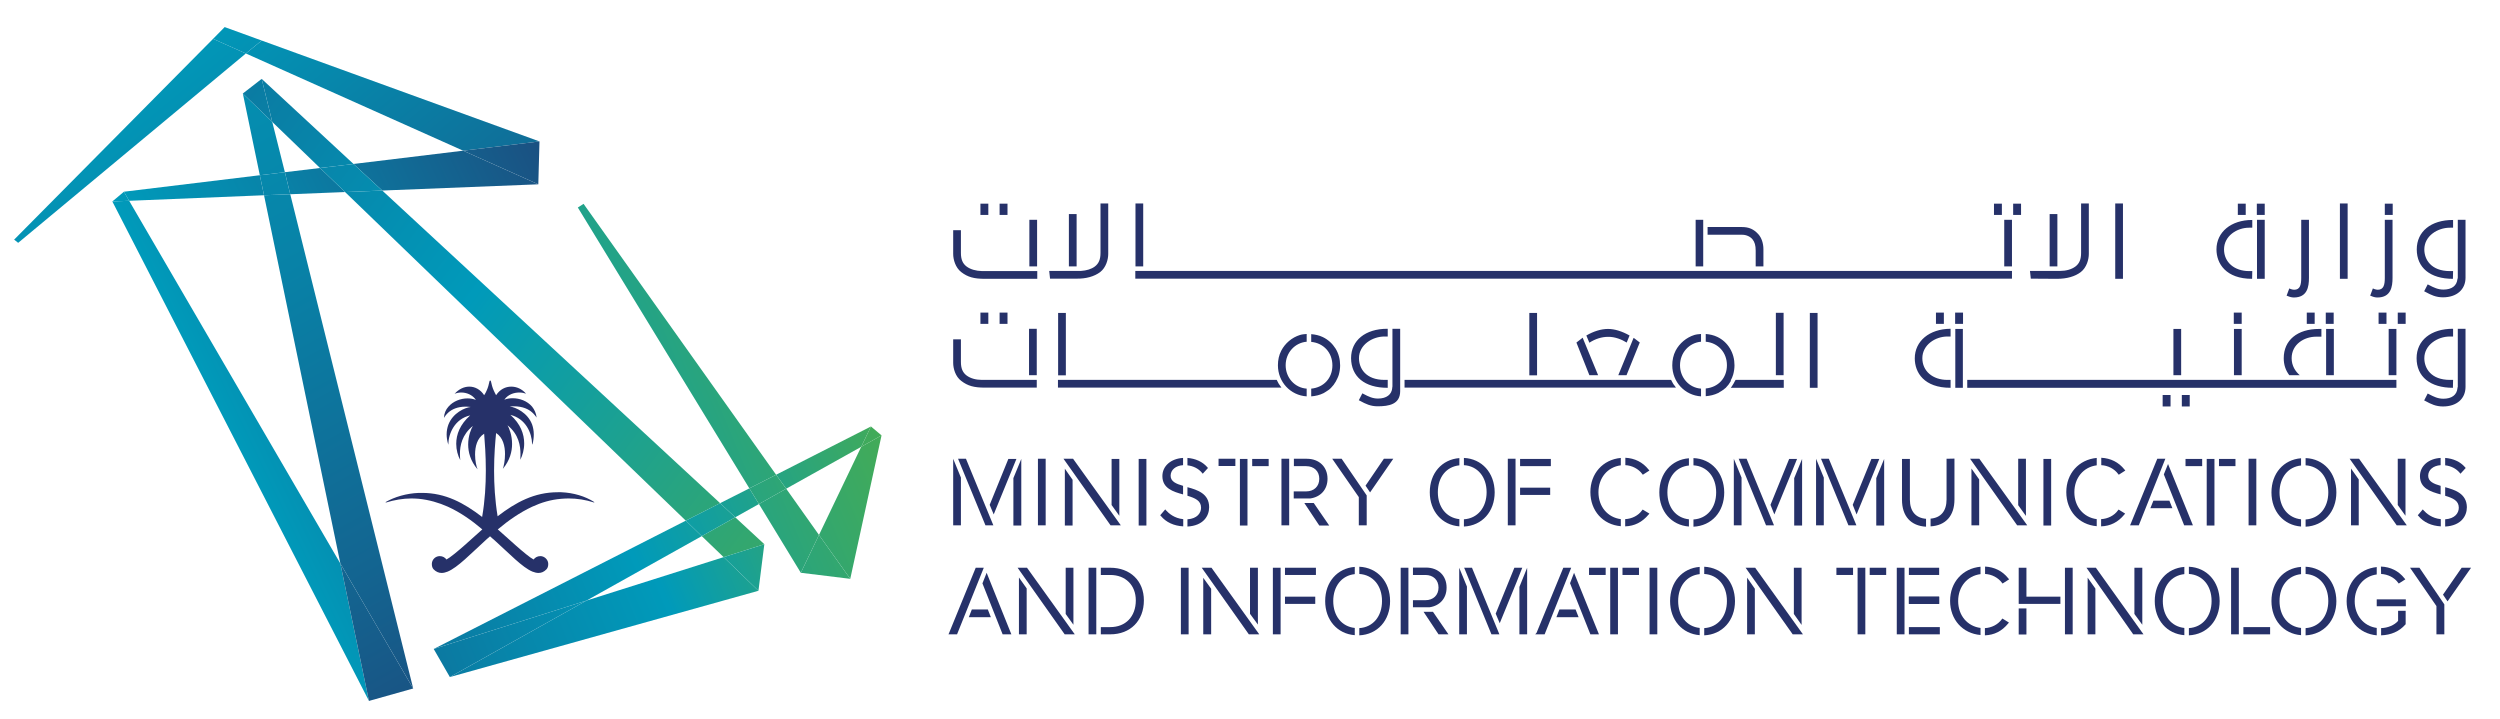 <?xml version="1.0" encoding="utf-8"?>
<!-- Generator: Adobe Illustrator 26.5.0, SVG Export Plug-In . SVG Version: 6.00 Build 0)  -->
<svg version="1.1" id="Layer_1" xmlns="http://www.w3.org/2000/svg" xmlns:xlink="http://www.w3.org/1999/xlink" x="0px" y="0px"
	 viewBox="0 0 1486.6 427.5" style="enable-background:new 0 0 1486.6 427.5;" xml:space="preserve">
<style type="text/css">
	.st0{fill:#263169;}
	
		.st1{clip-path:url(#SVGID_00000053529846738314212840000008020530572161375876_);fill:url(#SVGID_00000010992100409568458160000006668959024165631139_);}
	
		.st2{clip-path:url(#SVGID_00000023972613881165062850000018435198228551582852_);fill:url(#SVGID_00000080201771275450695810000001513478367560034193_);}
	
		.st3{clip-path:url(#SVGID_00000098201273435444715870000000784911916017976225_);fill:url(#SVGID_00000004544491184967861950000011578241114705730950_);}
	
		.st4{clip-path:url(#SVGID_00000000941623507829224460000007126959961589727387_);fill:url(#SVGID_00000024716313980857477150000012875370012540512640_);}
	
		.st5{clip-path:url(#SVGID_00000082335230305556115790000005291833096533856945_);fill:url(#SVGID_00000011740386472933691310000006031920895185536943_);}
	
		.st6{clip-path:url(#SVGID_00000012444625676399261770000004573064088591768486_);fill:url(#SVGID_00000036218362818974999990000007576414117320758189_);}
	
		.st7{clip-path:url(#SVGID_00000108294890841350055790000017689313229790496163_);fill:url(#SVGID_00000091001618297915112090000002066714584556666802_);}
	
		.st8{clip-path:url(#SVGID_00000103958512198433515940000013390643376381769885_);fill:url(#SVGID_00000096771317408168990300000015845011641176343170_);}
	
		.st9{clip-path:url(#SVGID_00000178923072942404786840000004506223947873155244_);fill:url(#SVGID_00000028297276130345575450000004798113332690001086_);}
	
		.st10{clip-path:url(#SVGID_00000001642955668710364000000003998081026702925967_);fill:url(#SVGID_00000085951387702315795270000005276554908579510913_);}
	
		.st11{clip-path:url(#SVGID_00000032614928544665380490000002868115674417132419_);fill:url(#SVGID_00000016793984309482031670000003023949089990341252_);}
	
		.st12{clip-path:url(#SVGID_00000015327229227265521020000004786852699955795621_);fill:url(#SVGID_00000066491721814909157830000017900973098513912987_);}
	
		.st13{clip-path:url(#SVGID_00000121959827927998074530000011652802721829163445_);fill:url(#SVGID_00000147942286219694285900000009565055968304772021_);}
	
		.st14{clip-path:url(#SVGID_00000008840290401427291320000012792225476679526334_);fill:url(#SVGID_00000009570248982922671110000006748102633106285197_);}
	
		.st15{clip-path:url(#SVGID_00000054250437949505891180000011643318341353302971_);fill:url(#SVGID_00000116954559342723104730000013509661606886093735_);}
	
		.st16{clip-path:url(#SVGID_00000068653170870292719160000000918251267828946595_);fill:url(#SVGID_00000101092520910775533490000001849385874101800375_);}
	
		.st17{clip-path:url(#SVGID_00000102503079602051363530000013946945464163913129_);fill:url(#SVGID_00000009550721442986578190000003212703092765168826_);}
	
		.st18{clip-path:url(#SVGID_00000059298745606740614050000006859956626632024721_);fill:url(#SVGID_00000085211147134510710580000014442010539035805350_);}
	
		.st19{clip-path:url(#SVGID_00000013889791642611991430000005866669126949363872_);fill:url(#SVGID_00000010997081914807161720000006421873844598028461_);}
	
		.st20{clip-path:url(#SVGID_00000181777283002193662070000011328021217630552491_);fill:url(#SVGID_00000083069362546551762770000004825944403885683130_);}
	
		.st21{clip-path:url(#SVGID_00000121962644896689329830000008643106595261906105_);fill:url(#SVGID_00000035497249745869229480000005288790693940251301_);}
	
		.st22{clip-path:url(#SVGID_00000042722228105900978920000012620129236293608101_);fill:url(#SVGID_00000034065727335591159510000000463909096028436124_);}
	
		.st23{clip-path:url(#SVGID_00000078723525655997229500000018446534281490148531_);fill:url(#SVGID_00000059992327220962333340000012044816822568199587_);}
	
		.st24{clip-path:url(#SVGID_00000011746767115850708280000003250515560420640180_);fill:url(#SVGID_00000137119273677576269670000011359391811993448607_);}
	
		.st25{clip-path:url(#SVGID_00000169558880474958706340000012463981358392939400_);fill:url(#SVGID_00000066501448430142746100000007772080457468016002_);}
	
		.st26{clip-path:url(#SVGID_00000140704933661967130120000018126076578366778499_);fill:url(#SVGID_00000150090046797389878350000016505477080358214300_);}
	
		.st27{clip-path:url(#SVGID_00000015337340274947983820000011464787568539104391_);fill:url(#SVGID_00000044162047357570545970000012163477014437287590_);}
	
		.st28{clip-path:url(#SVGID_00000140004784287738425920000005358302152359209661_);fill:url(#SVGID_00000051356641328699141780000007462762708603561617_);}
	
		.st29{clip-path:url(#SVGID_00000115499394912621410720000003576875070334816930_);fill:url(#SVGID_00000080170735340234086470000004491695788953996454_);}
	
		.st30{clip-path:url(#SVGID_00000183939093722249629500000017126526810519151537_);fill:url(#SVGID_00000105428163924237991010000012623271234079149223_);}
	
		.st31{clip-path:url(#SVGID_00000060709068896764550530000007741921008839256221_);fill:url(#SVGID_00000132787235354555189200000004631711610974254779_);}
</style>
<g>
	<path class="st0" d="M333.7,292.7c-0.7,0-1.4,0-2,0c-14,0-25,6-35.8,14.3c-1.6-9.7-2.1-19-2.1-27.2c0-9.4,0.7-17.2,1.2-22.3
		c4.1,2.6,5.3,7.8,5.3,12.5c0,3.7-0.7,7.2-1.3,8.8c4.2-5,5.5-10.3,5.5-14.8c0-5.2-1.7-9.4-2.7-11.1c6.7,5.4,7.7,12.2,7.7,17.3
		c0,1.2-0.1,2.2-0.1,3.2c1.3-2.6,2.3-6,2.3-9.7c0-5.5-2.1-11.6-8.2-17c9.1,2.2,12.8,10.8,12.9,17.3c0,0.1,0,0.2,0.2,0.3
		c0.6-2.2,0.8-4.2,0.8-6c0-2.2-0.4-4.2-1-5.9c-2.7-7.1-9.8-10.2-13.3-10.7c0.9-0.1,1.7-0.1,2.5-0.1c5.3,0,8.8,1.8,10.8,3.6
		c1.5,1.3,2.2,2.5,2.7,3.1c-0.3-2.6-1.3-4.7-2.7-6.5c-2.9-3.4-7.4-5-11.6-5c-1.8,0-3.5,0.3-4.9,0.9c2.1-3.1,5.7-4.3,8.9-4.3
		c1.5,0,2.9,0.3,4,0.7c-2.4-2.8-5.6-4.2-8.8-4.2c-3.4,0-6.7,1.6-9,5.1c-0.5-0.8-0.9-1.8-1.4-2.8c-0.8-1.7-1.3-3.7-1.7-5.6
		c0-0.2-0.2-0.3-0.4-0.3s-0.3,0.1-0.4,0.3c-0.4,1.9-0.9,3.9-1.7,5.6c-0.4,1-0.9,1.9-1.5,2.8c-2.2-3.4-5.5-5.1-8.8-5.1
		c-3.2,0-6.3,1.5-8.8,4.3c1.1-0.5,2.5-0.8,4-0.8c3.1,0,6.6,1.3,8.7,4.4c-1.5-0.6-3.2-0.9-5-0.9c-4.1,0-8.6,1.7-11.4,5
		c-1.5,1.7-2.5,3.9-2.6,6.6c0.4-0.7,1.2-1.9,2.6-3.2c2-1.8,5.3-3.5,10.4-3.5c0.9,0,1.8,0.1,2.9,0.2c-3.5,0.4-10.6,3.5-13.3,10.6
		c-0.6,1.7-1,3.6-1,5.7c0,1.9,0.3,3.9,1,6.2c0-0.1,0-0.2,0-0.3c0.1-6.4,3.8-15.1,13-17.2c-6.1,5.4-8.3,11.4-8.3,16.9
		c0,3.7,1,7.1,2.4,9.7c-0.1-1.1-0.2-2.3-0.2-3.6c0-5,1.2-11.5,7.7-16.7c-1,1.6-2.8,5.8-2.8,11c0,4.5,1.3,9.8,5.6,14.8
		c-0.7-1.6-1.5-5.1-1.5-8.8c0-4.7,1.2-9.8,5.4-12.4c0.4,5,1,12.7,1,22c0,8.3-0.5,17.7-2.2,27.5c-10.8-8.3-21.8-14.3-35.7-14.3
		c-0.7,0-1.3,0-2,0c-7.4,0.3-14.4,2.4-19.6,5.4c-0.1,0-0.1,0.1-0.1,0.1c0,0.1,0.1,0.2,0.2,0.2h0.1c4.9-1.5,10-2.4,15.1-2.4
		c1.4,0,2.9,0.1,4.3,0.2c6.1,0.6,11.9,2.3,17.3,4.7c7.5,3.4,14.4,8.3,20.5,13.5c-3.8,3.3-17,15.7-21.3,17.9c-0.9-1.2-2.3-2-3.9-2
		c-0.3,0-0.7,0-1.1,0.1c-1.8,0.4-3.2,1.8-3.6,3.6c-0.1,0.4-0.1,0.8-0.1,1.2c0,1.2,0.4,2.3,1.1,3c1.4,1.4,3,2.1,4.7,2.1
		c1.1,0,2.4-0.3,3.6-0.8c6-2.5,13.6-10.5,22.8-18.9c0.8-0.7,1.6-1.4,2.4-2.1c0.9,0.8,1.6,1.5,2.4,2.1c9.3,8.4,16.8,16.4,22.8,18.9
		c1.3,0.5,2.5,0.8,3.6,0.8c1.7,0,3.2-0.6,4.7-2.1c0.7-0.7,1.1-1.8,1.1-3c0-0.4,0-0.8-0.1-1.2c-0.4-1.8-1.9-3.2-3.6-3.6
		c-0.4-0.1-0.7-0.1-1.1-0.1c-1.6,0-3,0.8-3.9,2c-4.2-2.1-17.5-14.7-21.3-17.9c6.2-5.2,13-10,20.5-13.5c5.4-2.5,11.1-4.2,17.3-4.7
		c1.4-0.1,2.9-0.2,4.3-0.2c5.1,0,10.2,0.8,15.1,2.4l0,0c0.1,0,0.2-0.1,0.2-0.2c0-0.1,0-0.1-0.1-0.1C348,295.1,341,293,333.7,292.7"
		/>
	<g>
		<g>
			<defs>
				<polygon id="SVGID_1_" points="8.4,142.5 10.8,144.4 146.2,31.8 126.7,23.1 				"/>
			</defs>
			<clipPath id="SVGID_00000021813845546742808000000005822546577454699667_">
				<use xlink:href="#SVGID_1_"  style="overflow:visible;"/>
			</clipPath>
			
				<linearGradient id="SVGID_00000166644425200001771210000015427667548194350492_" gradientUnits="userSpaceOnUse" x1="-3622.374" y1="-1227.408" x2="-3614.433" y2="-1227.408" gradientTransform="matrix(60.611 74.309 -74.309 60.611 128221.625 343402.781)">
				<stop  offset="0" style="stop-color:#4BAD4B"/>
				<stop  offset="5.967356e-02" style="stop-color:#47AC51"/>
				<stop  offset="0.141" style="stop-color:#3BA962"/>
				<stop  offset="0.234" style="stop-color:#28A47F"/>
				<stop  offset="0.336" style="stop-color:#0D9DA6"/>
				<stop  offset="0.38" style="stop-color:#009ABA"/>
				<stop  offset="1" style="stop-color:#253169"/>
			</linearGradient>
			
				<polygon style="clip-path:url(#SVGID_00000021813845546742808000000005822546577454699667_);fill:url(#SVGID_00000166644425200001771210000015427667548194350492_);" points="
				91.2,-44.4 205.6,95.9 63.4,211.9 -51,71.5 			"/>
		</g>
	</g>
	<g>
		<g>
			<defs>
				<polygon id="SVGID_00000041290013895487716340000017807159478282428596_" points="146.2,31.8 275.4,89.6 320.8,84.1 155.6,24.1 
									"/>
			</defs>
			<clipPath id="SVGID_00000173153270034627677940000016403490857313154181_">
				<use xlink:href="#SVGID_00000041290013895487716340000017807159478282428596_"  style="overflow:visible;"/>
			</clipPath>
			
				<linearGradient id="SVGID_00000126295033448669634570000013707898495143888307_" gradientUnits="userSpaceOnUse" x1="-3620.931" y1="-1231.976" x2="-3612.99" y2="-1231.976" gradientTransform="matrix(55.669 68.251 -68.251 55.669 117488.242 315480.438)">
				<stop  offset="0" style="stop-color:#4BAD4B"/>
				<stop  offset="5.897484e-02" style="stop-color:#47AC51"/>
				<stop  offset="0.139" style="stop-color:#3BA962"/>
				<stop  offset="0.231" style="stop-color:#28A47F"/>
				<stop  offset="0.332" style="stop-color:#0D9DA6"/>
				<stop  offset="0.376" style="stop-color:#009ABA"/>
				<stop  offset="1" style="stop-color:#253169"/>
			</linearGradient>
			
				<polygon style="clip-path:url(#SVGID_00000173153270034627677940000016403490857313154181_);fill:url(#SVGID_00000126295033448669634570000013707898495143888307_);" points="
				251.1,-61.5 352.9,63.4 216,175.1 114.1,50.2 			"/>
		</g>
	</g>
	<g>
		<g>
			<defs>
				<polygon id="SVGID_00000083054649186786684730000004646291910562886072_" points="126.7,23.1 146.2,31.8 155.6,24.1 133.6,16.1 
									"/>
			</defs>
			<clipPath id="SVGID_00000039113584500715191640000007053840852713790646_">
				<use xlink:href="#SVGID_00000083054649186786684730000004646291910562886072_"  style="overflow:visible;"/>
			</clipPath>
			
				<linearGradient id="SVGID_00000055675101988605401930000016036810248330154120_" gradientUnits="userSpaceOnUse" x1="-3620.931" y1="-1231.471" x2="-3612.99" y2="-1231.471" gradientTransform="matrix(55.669 68.251 -68.251 55.669 117483.375 315484.406)">
				<stop  offset="0" style="stop-color:#4BAD4B"/>
				<stop  offset="5.897484e-02" style="stop-color:#47AC51"/>
				<stop  offset="0.139" style="stop-color:#3BA962"/>
				<stop  offset="0.231" style="stop-color:#28A47F"/>
				<stop  offset="0.332" style="stop-color:#0D9DA6"/>
				<stop  offset="0.376" style="stop-color:#009ABA"/>
				<stop  offset="1" style="stop-color:#253169"/>
			</linearGradient>
			
				<polygon style="clip-path:url(#SVGID_00000039113584500715191640000007053840852713790646_);fill:url(#SVGID_00000055675101988605401930000016036810248330154120_);" points="
				144,2 163.3,25.5 138.2,45.9 119,22.4 			"/>
		</g>
	</g>
	<g>
		<g>
			<defs>
				<polygon id="SVGID_00000085232481309008944490000017253764307070470539_" points="169.4,102.4 172.6,115.5 205.2,114.2 
					190.3,99.9 				"/>
			</defs>
			<clipPath id="SVGID_00000132780095588172613450000015487782132363960450_">
				<use xlink:href="#SVGID_00000085232481309008944490000017253764307070470539_"  style="overflow:visible;"/>
			</clipPath>
			
				<linearGradient id="SVGID_00000152951911814867676950000004455063629045171618_" gradientUnits="userSpaceOnUse" x1="-3588.151" y1="-1180.751" x2="-3580.211" y2="-1180.751" gradientTransform="matrix(66.363 -31.881 31.881 66.363 275645.281 -35780.094)">
				<stop  offset="0" style="stop-color:#4BAD4B"/>
				<stop  offset="0.396" style="stop-color:#009ABA"/>
				<stop  offset="0.537" style="stop-color:#0884A9"/>
				<stop  offset="0.828" style="stop-color:#1C4C7E"/>
				<stop  offset="0.955" style="stop-color:#253169"/>
				<stop  offset="1" style="stop-color:#253169"/>
			</linearGradient>
			
				<polygon style="clip-path:url(#SVGID_00000132780095588172613450000015487782132363960450_);fill:url(#SVGID_00000152951911814867676950000004455063629045171618_);" points="
				163.3,102.8 198.5,85.9 211.3,112.6 176.1,129.5 			"/>
		</g>
	</g>
	<g>
		<g>
			<defs>
				<polygon id="SVGID_00000042734549695794613130000006294568055282415503_" points="210.2,97.5 227.3,113.3 320.1,109.6 
					275.4,89.6 				"/>
			</defs>
			<clipPath id="SVGID_00000147220951760183449330000002863943646236892344_">
				<use xlink:href="#SVGID_00000042734549695794613130000006294568055282415503_"  style="overflow:visible;"/>
			</clipPath>
			
				<linearGradient id="SVGID_00000181793244133393374660000001790178089151888821_" gradientUnits="userSpaceOnUse" x1="-3588.151" y1="-1180.42" x2="-3580.211" y2="-1180.42" gradientTransform="matrix(66.363 -31.881 31.881 66.363 275646.875 -35776.754)">
				<stop  offset="0" style="stop-color:#4BAD4B"/>
				<stop  offset="0.396" style="stop-color:#009ABA"/>
				<stop  offset="0.537" style="stop-color:#0884A9"/>
				<stop  offset="0.828" style="stop-color:#1C4C7E"/>
				<stop  offset="0.955" style="stop-color:#253169"/>
				<stop  offset="1" style="stop-color:#253169"/>
			</linearGradient>
			
				<polygon style="clip-path:url(#SVGID_00000147220951760183449330000002863943646236892344_);fill:url(#SVGID_00000181793244133393374660000001790178089151888821_);" points="
				200.9,94 299.5,46.7 329.4,108.9 230.8,156.2 			"/>
		</g>
	</g>
	<g>
		<g>
			<defs>
				<polygon id="SVGID_00000053505369461831067370000007510681493138653313_" points="73.7,114 76.8,119.4 157,116.1 154.5,104.2 
									"/>
			</defs>
			<clipPath id="SVGID_00000148628769610937717090000015084504394862217901_">
				<use xlink:href="#SVGID_00000053505369461831067370000007510681493138653313_"  style="overflow:visible;"/>
			</clipPath>
			
				<linearGradient id="SVGID_00000067931355624648827970000015907286855011066552_" gradientUnits="userSpaceOnUse" x1="-3588.151" y1="-1181.081" x2="-3580.211" y2="-1181.081" gradientTransform="matrix(66.363 -31.881 31.881 66.363 275643.906 -35782.938)">
				<stop  offset="0" style="stop-color:#4BAD4B"/>
				<stop  offset="0.396" style="stop-color:#009ABA"/>
				<stop  offset="0.537" style="stop-color:#0884A9"/>
				<stop  offset="0.828" style="stop-color:#1C4C7E"/>
				<stop  offset="0.955" style="stop-color:#253169"/>
				<stop  offset="1" style="stop-color:#253169"/>
			</linearGradient>
			
				<polygon style="clip-path:url(#SVGID_00000148628769610937717090000015084504394862217901_);fill:url(#SVGID_00000067931355624648827970000015907286855011066552_);" points="
				67.8,107.1 141.4,71.7 162.9,116.5 89.3,151.9 			"/>
		</g>
	</g>
	<g>
		<g>
			<defs>
				<polygon id="SVGID_00000165197699354036685230000006933111802532925846_" points="275.4,89.6 320.1,109.6 320.8,84.1 				"/>
			</defs>
			<clipPath id="SVGID_00000168797091024471818210000018129141200395310001_">
				<use xlink:href="#SVGID_00000165197699354036685230000006933111802532925846_"  style="overflow:visible;"/>
			</clipPath>
			
				<linearGradient id="SVGID_00000128462166444117536170000002738212856763296394_" gradientUnits="userSpaceOnUse" x1="-3588.151" y1="-1180.301" x2="-3580.211" y2="-1180.301" gradientTransform="matrix(66.363 -31.881 31.881 66.363 275647.438 -35775.559)">
				<stop  offset="0" style="stop-color:#4BAD4B"/>
				<stop  offset="0.396" style="stop-color:#009ABA"/>
				<stop  offset="0.537" style="stop-color:#0884A9"/>
				<stop  offset="0.828" style="stop-color:#1C4C7E"/>
				<stop  offset="0.955" style="stop-color:#253169"/>
				<stop  offset="1" style="stop-color:#253169"/>
			</linearGradient>
			
				<polygon style="clip-path:url(#SVGID_00000168797091024471818210000018129141200395310001_);fill:url(#SVGID_00000128462166444117536170000002738212856763296394_);" points="
				265.4,88.8 312.3,66.3 330.8,104.8 283.9,127.3 			"/>
		</g>
	</g>
	<g>
		<g>
			<defs>
				<polygon id="SVGID_00000018225389015904888970000007843558407423761317_" points="66.8,119.8 219.4,416.8 202.4,335.1 
					76.8,119.4 				"/>
			</defs>
			<clipPath id="SVGID_00000005257553594313525460000008626421984095696574_">
				<use xlink:href="#SVGID_00000018225389015904888970000007843558407423761317_"  style="overflow:visible;"/>
			</clipPath>
			
				<linearGradient id="SVGID_00000142167900736752108970000007028473087851919515_" gradientUnits="userSpaceOnUse" x1="-3589.418" y1="-1179.565" x2="-3581.477" y2="-1179.565" gradientTransform="matrix(68.074 -32.703 32.703 68.074 282848.969 -36715.418)">
				<stop  offset="0" style="stop-color:#4BAD4B"/>
				<stop  offset="0.396" style="stop-color:#009ABA"/>
				<stop  offset="0.444" style="stop-color:#0490B2"/>
				<stop  offset="0.7" style="stop-color:#165D8B"/>
				<stop  offset="0.893" style="stop-color:#213D72"/>
				<stop  offset="1" style="stop-color:#253169"/>
			</linearGradient>
			
				<polygon style="clip-path:url(#SVGID_00000005257553594313525460000008626421984095696574_);fill:url(#SVGID_00000142167900736752108970000007028473087851919515_);" points="
				-49.3,175.1 190.8,59.8 335.5,361 95.4,476.3 			"/>
		</g>
	</g>
	<g>
		<g>
			<defs>
				<polygon id="SVGID_00000010281378648543694840000005677897178387453880_" points="66.8,119.8 76.8,119.4 73.7,114 				"/>
			</defs>
			<clipPath id="SVGID_00000047060469229991194580000012299792215588845490_">
				<use xlink:href="#SVGID_00000010281378648543694840000005677897178387453880_"  style="overflow:visible;"/>
			</clipPath>
			
				<linearGradient id="SVGID_00000108280261905160462950000000104649806569974665_" gradientUnits="userSpaceOnUse" x1="-3589.418" y1="-1181.501" x2="-3581.477" y2="-1181.501" gradientTransform="matrix(68.074 -32.703 32.703 68.074 282839.906 -36734.262)">
				<stop  offset="0" style="stop-color:#4BAD4B"/>
				<stop  offset="0.396" style="stop-color:#009ABA"/>
				<stop  offset="0.444" style="stop-color:#0490B2"/>
				<stop  offset="0.7" style="stop-color:#165D8B"/>
				<stop  offset="0.893" style="stop-color:#213D72"/>
				<stop  offset="1" style="stop-color:#253169"/>
			</linearGradient>
			
				<polygon style="clip-path:url(#SVGID_00000047060469229991194580000012299792215588845490_);fill:url(#SVGID_00000108280261905160462950000000104649806569974665_);" points="
				64.6,115.1 74.9,110.1 79,118.7 68.7,123.7 			"/>
		</g>
	</g>
	<g>
		<g>
			<defs>
				<polygon id="SVGID_00000180366911964228437430000017865661191899494040_" points="154.5,104.2 169.4,102.4 161.9,72.5 
					144.4,55.6 				"/>
			</defs>
			<clipPath id="SVGID_00000160899113862166444370000008301614119496479909_">
				<use xlink:href="#SVGID_00000180366911964228437430000017865661191899494040_"  style="overflow:visible;"/>
			</clipPath>
			
				<linearGradient id="SVGID_00000093897606616546507130000011409442595525321354_" gradientUnits="userSpaceOnUse" x1="-3629.295" y1="-1227.104" x2="-3621.354" y2="-1227.104" gradientTransform="matrix(50.935 91.421 -91.421 50.935 72671.75 394088)">
				<stop  offset="0" style="stop-color:#009ABA"/>
				<stop  offset="0.171" style="stop-color:#009ABA"/>
				<stop  offset="0.305" style="stop-color:#0294B5"/>
				<stop  offset="0.49" style="stop-color:#0882A7"/>
				<stop  offset="0.705" style="stop-color:#136591"/>
				<stop  offset="0.939" style="stop-color:#213D72"/>
				<stop  offset="1" style="stop-color:#253169"/>
			</linearGradient>
			
				<polygon style="clip-path:url(#SVGID_00000160899113862166444370000008301614119496479909_);fill:url(#SVGID_00000093897606616546507130000011409442595525321354_);" points="
				163.5,45 190,92.7 150.3,114.9 123.7,67.1 			"/>
		</g>
	</g>
	<g>
		<g>
			<defs>
				<polygon id="SVGID_00000147932820910513213930000003811019535166297267_" points="157,116.1 202.4,335.1 245.7,409.4 
					172.6,115.5 				"/>
			</defs>
			<clipPath id="SVGID_00000044151293101978950250000003402679213070595228_">
				<use xlink:href="#SVGID_00000147932820910513213930000003811019535166297267_"  style="overflow:visible;"/>
			</clipPath>
			
				<linearGradient id="SVGID_00000181804852718650838600000009098439255856595610_" gradientUnits="userSpaceOnUse" x1="-3629.295" y1="-1226.676" x2="-3621.354" y2="-1226.676" gradientTransform="matrix(50.935 91.421 -91.421 50.935 72667.234 394090.531)">
				<stop  offset="0" style="stop-color:#009ABA"/>
				<stop  offset="0.171" style="stop-color:#009ABA"/>
				<stop  offset="0.305" style="stop-color:#0294B5"/>
				<stop  offset="0.49" style="stop-color:#0882A7"/>
				<stop  offset="0.705" style="stop-color:#136591"/>
				<stop  offset="0.939" style="stop-color:#213D72"/>
				<stop  offset="1" style="stop-color:#253169"/>
			</linearGradient>
			
				<polygon style="clip-path:url(#SVGID_00000044151293101978950250000003402679213070595228_);fill:url(#SVGID_00000181804852718650838600000009098439255856595610_);" points="
				224.7,77.8 370.6,339.7 178,447.1 32.1,185.1 			"/>
		</g>
	</g>
	<g>
		<g>
			<defs>
				<polygon id="SVGID_00000118357672433622001800000014569154250206337706_" points="154.5,104.2 157,116.1 172.6,115.5 
					169.4,102.4 				"/>
			</defs>
			<clipPath id="SVGID_00000007385908387769726100000005449937682876464516_">
				<use xlink:href="#SVGID_00000118357672433622001800000014569154250206337706_"  style="overflow:visible;"/>
			</clipPath>
			
				<linearGradient id="SVGID_00000003789612463301253880000000661507438054486939_" gradientUnits="userSpaceOnUse" x1="-3629.295" y1="-1227.03" x2="-3621.354" y2="-1227.03" gradientTransform="matrix(50.935 91.421 -91.421 50.935 72671.109 394088.375)">
				<stop  offset="0" style="stop-color:#009ABA"/>
				<stop  offset="0.171" style="stop-color:#009ABA"/>
				<stop  offset="0.305" style="stop-color:#0294B5"/>
				<stop  offset="0.49" style="stop-color:#0882A7"/>
				<stop  offset="0.705" style="stop-color:#136591"/>
				<stop  offset="0.939" style="stop-color:#213D72"/>
				<stop  offset="1" style="stop-color:#253169"/>
			</linearGradient>
			
				<polygon style="clip-path:url(#SVGID_00000007385908387769726100000005449937682876464516_);fill:url(#SVGID_00000003789612463301253880000000661507438054486939_);" points="
				168.3,94.7 178.5,112.9 158.8,123.9 148.7,105.7 			"/>
		</g>
	</g>
	<g>
		<g>
			<defs>
				<polygon id="SVGID_00000034052384311897856410000013103227349193606802_" points="219.4,416.8 245.7,409.4 202.4,335.1 				"/>
			</defs>
			<clipPath id="SVGID_00000125597542630528797410000016289284993804526256_">
				<use xlink:href="#SVGID_00000034052384311897856410000013103227349193606802_"  style="overflow:visible;"/>
			</clipPath>
			
				<linearGradient id="SVGID_00000090259289354422003400000006777244581969012405_" gradientUnits="userSpaceOnUse" x1="-3629.295" y1="-1226.4" x2="-3621.354" y2="-1226.4" gradientTransform="matrix(50.935 91.421 -91.421 50.935 72661.508 394093.719)">
				<stop  offset="0" style="stop-color:#009ABA"/>
				<stop  offset="0.171" style="stop-color:#009ABA"/>
				<stop  offset="0.305" style="stop-color:#0294B5"/>
				<stop  offset="0.49" style="stop-color:#0882A7"/>
				<stop  offset="0.705" style="stop-color:#136591"/>
				<stop  offset="0.939" style="stop-color:#213D72"/>
				<stop  offset="1" style="stop-color:#253169"/>
			</linearGradient>
			
				<polygon style="clip-path:url(#SVGID_00000125597542630528797410000016289284993804526256_);fill:url(#SVGID_00000090259289354422003400000006777244581969012405_);" points="
				235.4,316.7 280.4,397.4 212.7,435.2 167.7,354.4 			"/>
		</g>
	</g>
	<g>
		<g>
			<defs>
				<polygon id="SVGID_00000174562983817845374380000014786908497497981089_" points="205.2,114.2 407.8,309.6 428.2,299.2 
					227.3,113.3 				"/>
			</defs>
			<clipPath id="SVGID_00000148643645427885839530000005991031343223975338_">
				<use xlink:href="#SVGID_00000174562983817845374380000014786908497497981089_"  style="overflow:visible;"/>
			</clipPath>
			
				<linearGradient id="SVGID_00000013898134481010031710000006973532401504123318_" gradientUnits="userSpaceOnUse" x1="-3659.548" y1="-1166.058" x2="-3651.607" y2="-1166.058" gradientTransform="matrix(-95.479 -71.671 71.671 -95.479 -265302.719 -373242.375)">
				<stop  offset="0" style="stop-color:#4BAD4B"/>
				<stop  offset="0.34" style="stop-color:#009ABA"/>
				<stop  offset="1" style="stop-color:#253169"/>
			</linearGradient>
			
				<polygon style="clip-path:url(#SVGID_00000148643645427885839530000005991031343223975338_);fill:url(#SVGID_00000013898134481010031710000006973532401504123318_);" points="
				347.8,416.7 110.9,238.9 285.5,6.3 522.4,184.1 			"/>
		</g>
	</g>
	<g>
		<g>
			<defs>
				<polygon id="SVGID_00000065793533005981428070000005695817488154686616_" points="161.9,72.5 190.3,99.9 210.2,97.5 155.6,46.9 
									"/>
			</defs>
			<clipPath id="SVGID_00000041268139751192101230000006039049658240921224_">
				<use xlink:href="#SVGID_00000065793533005981428070000005695817488154686616_"  style="overflow:visible;"/>
			</clipPath>
			
				<linearGradient id="SVGID_00000045600479610325444180000008600608517879255173_" gradientUnits="userSpaceOnUse" x1="-3659.548" y1="-1165.83" x2="-3651.607" y2="-1165.83" gradientTransform="matrix(-95.479 -71.671 71.671 -95.479 -265300.938 -373244.75)">
				<stop  offset="0" style="stop-color:#4BAD4B"/>
				<stop  offset="0.34" style="stop-color:#009ABA"/>
				<stop  offset="1" style="stop-color:#253169"/>
			</linearGradient>
			
				<polygon style="clip-path:url(#SVGID_00000041268139751192101230000006039049658240921224_);fill:url(#SVGID_00000045600479610325444180000008600608517879255173_);" points="
				190.5,126.1 130.2,80.8 175.3,20.7 235.6,66 			"/>
		</g>
	</g>
	<g>
		<g>
			<defs>
				<polygon id="SVGID_00000112633287622863730110000007095044428511873669_" points="417.3,318.8 430.3,331.3 454.5,323.6 
					437.2,307.6 				"/>
			</defs>
			<clipPath id="SVGID_00000066482490708407978090000009875265536359271047_">
				<use xlink:href="#SVGID_00000112633287622863730110000007095044428511873669_"  style="overflow:visible;"/>
			</clipPath>
			
				<linearGradient id="SVGID_00000163049684345987220580000006160880553921820288_" gradientUnits="userSpaceOnUse" x1="-3659.548" y1="-1166.164" x2="-3651.607" y2="-1166.164" gradientTransform="matrix(-95.479 -71.671 71.671 -95.479 -265303.969 -373240.688)">
				<stop  offset="0" style="stop-color:#4BAD4B"/>
				<stop  offset="0.34" style="stop-color:#009ABA"/>
				<stop  offset="1" style="stop-color:#253169"/>
			</linearGradient>
			
				<polygon style="clip-path:url(#SVGID_00000066482490708407978090000009875265536359271047_);fill:url(#SVGID_00000163049684345987220580000006160880553921820288_);" points="
				441.1,349.2 405.9,322.8 430.7,289.7 465.9,316.2 			"/>
		</g>
	</g>
	<g>
		<g>
			<defs>
				<polygon id="SVGID_00000007410948468023177970000002136340149862986413_" points="190.3,99.9 205.2,114.2 227.3,113.3 
					210.2,97.5 				"/>
			</defs>
			<clipPath id="SVGID_00000039847156628228023530000016036009331700854161_">
				<use xlink:href="#SVGID_00000007410948468023177970000002136340149862986413_"  style="overflow:visible;"/>
			</clipPath>
			
				<linearGradient id="SVGID_00000124161651867704290750000015789715193902256575_" gradientUnits="userSpaceOnUse" x1="-3659.548" y1="-1165.912" x2="-3651.607" y2="-1165.912" gradientTransform="matrix(-95.479 -71.671 71.671 -95.479 -265301.312 -373244.219)">
				<stop  offset="0" style="stop-color:#4BAD4B"/>
				<stop  offset="0.34" style="stop-color:#009ABA"/>
				<stop  offset="1" style="stop-color:#253169"/>
			</linearGradient>
			
				<polygon style="clip-path:url(#SVGID_00000039847156628228023530000016036009331700854161_);fill:url(#SVGID_00000124161651867704290750000015789715193902256575_);" points="
				214,132 182.3,108.2 203.6,79.7 235.3,103.5 			"/>
		</g>
	</g>
	<g>
		<g>
			<defs>
				<polygon id="SVGID_00000162335476129733287170000007466153510488297880_" points="144.4,55.6 161.9,72.5 155.6,46.9 				"/>
			</defs>
			<clipPath id="SVGID_00000149363283243639753390000010563327746419748798_">
				<use xlink:href="#SVGID_00000162335476129733287170000007466153510488297880_"  style="overflow:visible;"/>
			</clipPath>
			
				<linearGradient id="SVGID_00000132795274938931321900000004456467013234483617_" gradientUnits="userSpaceOnUse" x1="-3659.548" y1="-1165.891" x2="-3651.607" y2="-1165.891" gradientTransform="matrix(-95.479 -71.671 71.671 -95.479 -265300.75 -373244.969)">
				<stop  offset="0" style="stop-color:#4BAD4B"/>
				<stop  offset="0.34" style="stop-color:#009ABA"/>
				<stop  offset="1" style="stop-color:#253169"/>
			</linearGradient>
			
				<polygon style="clip-path:url(#SVGID_00000149363283243639753390000010563327746419748798_);fill:url(#SVGID_00000132795274938931321900000004456467013234483617_);" points="
				155.6,80.9 132.1,63.3 150.7,38.5 174.2,56.2 			"/>
		</g>
	</g>
	<g>
		<g>
			<defs>
				<polygon id="SVGID_00000106828062306176537750000012880362194457686674_" points="348.8,357.1 267.5,402.6 451,351.3 
					430.3,331.3 				"/>
			</defs>
			<clipPath id="SVGID_00000077318281838918531470000000725804539011203489_">
				<use xlink:href="#SVGID_00000106828062306176537750000012880362194457686674_"  style="overflow:visible;"/>
			</clipPath>
			
				<linearGradient id="SVGID_00000020369731289734104800000004738287857679623598_" gradientUnits="userSpaceOnUse" x1="-3686.562" y1="-1202.02" x2="-3678.622" y2="-1202.02" gradientTransform="matrix(-73.597 30.919 -30.919 -73.597 -307961.969 25817.766)">
				<stop  offset="0" style="stop-color:#4BAD4B"/>
				<stop  offset="0.221" style="stop-color:#009ABA"/>
				<stop  offset="1" style="stop-color:#253169"/>
			</linearGradient>
			
				<polygon style="clip-path:url(#SVGID_00000077318281838918531470000000725804539011203489_);fill:url(#SVGID_00000020369731289734104800000004738287857679623598_);" points="
				476.4,391.9 295.1,468.1 242.1,342 423.5,265.8 			"/>
		</g>
	</g>
	<g>
		<g>
			<defs>
				<polygon id="SVGID_00000134229992878673088970000013200017118640174228_" points="430.3,331.3 451,351.3 454.5,323.6 				"/>
			</defs>
			<clipPath id="SVGID_00000010988810162659225470000002403319805118913421_">
				<use xlink:href="#SVGID_00000134229992878673088970000013200017118640174228_"  style="overflow:visible;"/>
			</clipPath>
			
				<linearGradient id="SVGID_00000111895143200525466880000009943133164027901578_" gradientUnits="userSpaceOnUse" x1="-3686.562" y1="-1202.076" x2="-3678.622" y2="-1202.076" gradientTransform="matrix(-73.597 30.919 -30.919 -73.597 -307961.781 25818.219)">
				<stop  offset="0" style="stop-color:#4BAD4B"/>
				<stop  offset="0.221" style="stop-color:#009ABA"/>
				<stop  offset="1" style="stop-color:#253169"/>
			</linearGradient>
			
				<polygon style="clip-path:url(#SVGID_00000010988810162659225470000002403319805118913421_);fill:url(#SVGID_00000111895143200525466880000009943133164027901578_);" points="
				464.4,347.1 433.9,359.9 420.4,327.8 450.9,315 			"/>
		</g>
	</g>
	<g>
		<g>
			<defs>
				<polygon id="SVGID_00000132081151973220437450000011208664589742189752_" points="257.9,385.9 348.8,357.1 417.3,318.8 
					407.8,309.6 				"/>
			</defs>
			<clipPath id="SVGID_00000035530552118251806140000004611180836480217000_">
				<use xlink:href="#SVGID_00000132081151973220437450000011208664589742189752_"  style="overflow:visible;"/>
			</clipPath>
			
				<linearGradient id="SVGID_00000059289278421306567830000002830374222520461211_" gradientUnits="userSpaceOnUse" x1="-3679.741" y1="-1200.249" x2="-3671.8" y2="-1200.249" gradientTransform="matrix(-85.884 36.081 -36.081 -85.884 -358783.5 29942.519)">
				<stop  offset="0" style="stop-color:#4BAD4B"/>
				<stop  offset="0.257" style="stop-color:#009ABA"/>
				<stop  offset="0.462" style="stop-color:#0D749D"/>
				<stop  offset="0.693" style="stop-color:#1A5081"/>
				<stop  offset="0.88" style="stop-color:#22396F"/>
				<stop  offset="1" style="stop-color:#253169"/>
			</linearGradient>
			
				<polygon style="clip-path:url(#SVGID_00000035530552118251806140000004611180836480217000_);fill:url(#SVGID_00000059289278421306567830000002830374222520461211_);" points="
				444.5,374.5 281.8,442.8 230.6,321.1 393.4,252.7 			"/>
		</g>
	</g>
	<g>
		<g>
			<defs>
				<polygon id="SVGID_00000111190798837166338530000010630466602431018121_" points="428.2,299.2 437.2,307.6 451.3,299.7 
					445.6,290.4 				"/>
			</defs>
			<clipPath id="SVGID_00000150093242198972416670000009133934671303834780_">
				<use xlink:href="#SVGID_00000111190798837166338530000010630466602431018121_"  style="overflow:visible;"/>
			</clipPath>
			
				<linearGradient id="SVGID_00000159451690658642578000000003060077227649771142_" gradientUnits="userSpaceOnUse" x1="-3679.741" y1="-1200.2" x2="-3671.8" y2="-1200.2" gradientTransform="matrix(-85.884 36.081 -36.081 -85.884 -358783.875 29941.678)">
				<stop  offset="0" style="stop-color:#4BAD4B"/>
				<stop  offset="0.257" style="stop-color:#009ABA"/>
				<stop  offset="0.462" style="stop-color:#0D749D"/>
				<stop  offset="0.693" style="stop-color:#1A5081"/>
				<stop  offset="0.88" style="stop-color:#22396F"/>
				<stop  offset="1" style="stop-color:#253169"/>
			</linearGradient>
			
				<polygon style="clip-path:url(#SVGID_00000150093242198972416670000009133934671303834780_);fill:url(#SVGID_00000159451690658642578000000003060077227649771142_);" points="
				457.4,305 431.6,315.9 422,293 447.8,282.1 			"/>
		</g>
	</g>
	<g>
		<g>
			<defs>
				<polygon id="SVGID_00000183928214341796298500000006510199632776350641_" points="461.5,282.3 467.5,290.6 512.1,265.7 
					517.9,253.6 				"/>
			</defs>
			<clipPath id="SVGID_00000078748398288400439970000001829090772038120092_">
				<use xlink:href="#SVGID_00000183928214341796298500000006510199632776350641_"  style="overflow:visible;"/>
			</clipPath>
			
				<linearGradient id="SVGID_00000148619380616622418820000016017056943441212074_" gradientUnits="userSpaceOnUse" x1="-3679.741" y1="-1200.149" x2="-3671.8" y2="-1200.149" gradientTransform="matrix(-85.884 36.081 -36.081 -85.884 -358784.094 29941.107)">
				<stop  offset="0" style="stop-color:#4BAD4B"/>
				<stop  offset="0.257" style="stop-color:#009ABA"/>
				<stop  offset="0.462" style="stop-color:#0D749D"/>
				<stop  offset="0.693" style="stop-color:#1A5081"/>
				<stop  offset="0.88" style="stop-color:#22396F"/>
				<stop  offset="1" style="stop-color:#253169"/>
			</linearGradient>
			
				<polygon style="clip-path:url(#SVGID_00000078748398288400439970000001829090772038120092_);fill:url(#SVGID_00000148619380616622418820000016017056943441212074_);" points="
				531.1,285.1 470,310.8 448.3,259.1 509.4,233.5 			"/>
		</g>
	</g>
	<g>
		<g>
			<defs>
				<polygon id="SVGID_00000003812230627938047200000016443669906135429030_" points="407.8,309.6 417.3,318.8 437.2,307.6 
					428.2,299.2 				"/>
			</defs>
			<clipPath id="SVGID_00000021826474475925480250000013970430299745662130_">
				<use xlink:href="#SVGID_00000003812230627938047200000016443669906135429030_"  style="overflow:visible;"/>
			</clipPath>
			
				<linearGradient id="SVGID_00000154425573733615841730000009075715284225999007_" gradientUnits="userSpaceOnUse" x1="-3679.741" y1="-1200.225" x2="-3671.8" y2="-1200.225" gradientTransform="matrix(-85.884 36.081 -36.081 -85.884 -358783.781 29941.91)">
				<stop  offset="0" style="stop-color:#4BAD4B"/>
				<stop  offset="0.257" style="stop-color:#009ABA"/>
				<stop  offset="0.462" style="stop-color:#0D749D"/>
				<stop  offset="0.693" style="stop-color:#1A5081"/>
				<stop  offset="0.88" style="stop-color:#22396F"/>
				<stop  offset="1" style="stop-color:#253169"/>
			</linearGradient>
			
				<polygon style="clip-path:url(#SVGID_00000021826474475925480250000013970430299745662130_);fill:url(#SVGID_00000154425573733615841730000009075715284225999007_);" points="
				444.2,315.8 412.2,329.3 400.8,302.2 432.8,288.7 			"/>
		</g>
	</g>
	<g>
		<g>
			<defs>
				<polygon id="SVGID_00000153687727135443934750000010013088864443122566_" points="257.9,385.9 267.5,402.6 348.8,357.1 				"/>
			</defs>
			<clipPath id="SVGID_00000125604053734727604140000016138063144053439161_">
				<use xlink:href="#SVGID_00000153687727135443934750000010013088864443122566_"  style="overflow:visible;"/>
			</clipPath>
			
				<linearGradient id="SVGID_00000096759572535082874100000002444264097292784033_" gradientUnits="userSpaceOnUse" x1="-3679.741" y1="-1200.408" x2="-3671.8" y2="-1200.408" gradientTransform="matrix(-85.884 36.081 -36.081 -85.884 -358782.969 29943.84)">
				<stop  offset="0" style="stop-color:#4BAD4B"/>
				<stop  offset="0.257" style="stop-color:#009ABA"/>
				<stop  offset="0.462" style="stop-color:#0D749D"/>
				<stop  offset="0.693" style="stop-color:#1A5081"/>
				<stop  offset="0.88" style="stop-color:#22396F"/>
				<stop  offset="1" style="stop-color:#253169"/>
			</linearGradient>
			
				<polygon style="clip-path:url(#SVGID_00000125604053734727604140000016138063144053439161_);fill:url(#SVGID_00000096759572535082874100000002444264097292784033_);" points="
				365,395.8 271.5,435.1 241.6,363.9 335.2,324.6 			"/>
		</g>
	</g>
	<g>
		<g>
			<defs>
				<polygon id="SVGID_00000106853859481613503100000008532759060309997724_" points="512.1,265.7 487,318.1 505.6,344.2 
					524.2,258.9 				"/>
			</defs>
			<clipPath id="SVGID_00000181781114071862019200000012755922757795445894_">
				<use xlink:href="#SVGID_00000106853859481613503100000008532759060309997724_"  style="overflow:visible;"/>
			</clipPath>
			
				<linearGradient id="SVGID_00000071549938188439310640000009954456522994337206_" gradientUnits="userSpaceOnUse" x1="-3675.598" y1="-1199.59" x2="-3667.658" y2="-1199.59" gradientTransform="matrix(-94.897 39.867 -39.867 -94.897 -396060.219 32974.445)">
				<stop  offset="0" style="stop-color:#4BAD4B"/>
				<stop  offset="0.338" style="stop-color:#009ABA"/>
				<stop  offset="1" style="stop-color:#253169"/>
			</linearGradient>
			
				<polygon style="clip-path:url(#SVGID_00000181781114071862019200000012755922757795445894_);fill:url(#SVGID_00000071549938188439310640000009954456522994337206_);" points="
				554.7,331.4 492.6,357.5 456.6,271.7 518.6,245.6 			"/>
		</g>
	</g>
	<g>
		<g>
			<defs>
				<polygon id="SVGID_00000095309406673432244110000010455129373854945213_" points="512.1,265.7 524.2,258.9 517.9,253.6 				"/>
			</defs>
			<clipPath id="SVGID_00000172437067012442191920000003669739090272571545_">
				<use xlink:href="#SVGID_00000095309406673432244110000010455129373854945213_"  style="overflow:visible;"/>
			</clipPath>
			
				<linearGradient id="SVGID_00000180362842406092853810000007962979720447211906_" gradientUnits="userSpaceOnUse" x1="-3675.598" y1="-1199.31" x2="-3667.658" y2="-1199.31" gradientTransform="matrix(-94.897 39.867 -39.867 -94.897 -396062.125 32969.961)">
				<stop  offset="0" style="stop-color:#4BAD4B"/>
				<stop  offset="0.338" style="stop-color:#009ABA"/>
				<stop  offset="1" style="stop-color:#253169"/>
			</linearGradient>
			
				<polygon style="clip-path:url(#SVGID_00000172437067012442191920000003669739090272571545_);fill:url(#SVGID_00000180362842406092853810000007962979720447211906_);" points="
				528.5,263.9 513.9,270 507.8,255.4 522.4,249.3 			"/>
		</g>
	</g>
	<g>
		<g>
			<defs>
				<polygon id="SVGID_00000111888824524380277770000013891325461648858509_" points="451.3,299.7 476.2,340.6 487,318.1 
					467.5,290.6 				"/>
			</defs>
			<clipPath id="SVGID_00000032612685150351614020000008642112226164728972_">
				<use xlink:href="#SVGID_00000111888824524380277770000013891325461648858509_"  style="overflow:visible;"/>
			</clipPath>
			
				<linearGradient id="SVGID_00000164489812604062051890000017865975166619622290_" gradientUnits="userSpaceOnUse" x1="-3676.004" y1="-1199.675" x2="-3668.064" y2="-1199.675" gradientTransform="matrix(-93.868 39.435 -39.435 -93.868 -391805.562 32628.369)">
				<stop  offset="0" style="stop-color:#4BAD4B"/>
				<stop  offset="0.306" style="stop-color:#009ABA"/>
				<stop  offset="1" style="stop-color:#253169"/>
			</linearGradient>
			
				<polygon style="clip-path:url(#SVGID_00000032612685150351614020000008642112226164728972_);fill:url(#SVGID_00000164489812604062051890000017865975166619622290_);" points="
				504.9,333.1 456.6,353.4 433.4,298.1 481.7,277.9 			"/>
		</g>
	</g>
	<g>
		<g>
			<defs>
				<polygon id="SVGID_00000077299587672318940340000001192447161444294847_" points="343.6,123.4 445.6,290.4 461.5,282.3 
					347,121.2 				"/>
			</defs>
			<clipPath id="SVGID_00000164499503465121633520000002049063459627398803_">
				<use xlink:href="#SVGID_00000077299587672318940340000001192447161444294847_"  style="overflow:visible;"/>
			</clipPath>
			
				<linearGradient id="SVGID_00000042701620977113111540000005128660289513214101_" gradientUnits="userSpaceOnUse" x1="-3676.004" y1="-1198.589" x2="-3668.064" y2="-1198.589" gradientTransform="matrix(-93.868 39.435 -39.435 -93.868 -391811.938 32613.211)">
				<stop  offset="0" style="stop-color:#4BAD4B"/>
				<stop  offset="0.306" style="stop-color:#009ABA"/>
				<stop  offset="1" style="stop-color:#253169"/>
			</linearGradient>
			
				<polygon style="clip-path:url(#SVGID_00000164499503465121633520000002049063459627398803_);fill:url(#SVGID_00000042701620977113111540000005128660289513214101_);" points="
				522,265 361.3,332.5 283.2,146.6 443.9,79.1 			"/>
		</g>
	</g>
	<g>
		<g>
			<defs>
				<polygon id="SVGID_00000064321018547697863120000010575790406591528088_" points="445.6,290.4 451.3,299.7 467.5,290.6 
					461.5,282.3 				"/>
			</defs>
			<clipPath id="SVGID_00000082343159168574455870000012517832276776519321_">
				<use xlink:href="#SVGID_00000064321018547697863120000010575790406591528088_"  style="overflow:visible;"/>
			</clipPath>
			
				<linearGradient id="SVGID_00000093143840744326794670000011620530562077377185_" gradientUnits="userSpaceOnUse" x1="-3676.004" y1="-1199.44" x2="-3668.064" y2="-1199.44" gradientTransform="matrix(-93.868 39.435 -39.435 -93.868 -391806.969 32625.039)">
				<stop  offset="0" style="stop-color:#4BAD4B"/>
				<stop  offset="0.306" style="stop-color:#009ABA"/>
				<stop  offset="1" style="stop-color:#253169"/>
			</linearGradient>
			
				<polygon style="clip-path:url(#SVGID_00000082343159168574455870000012517832276776519321_);fill:url(#SVGID_00000093143840744326794670000011620530562077377185_);" points="
				473.8,297.1 448.9,307.6 439.3,284.9 464.2,274.4 			"/>
		</g>
	</g>
	<g>
		<g>
			<defs>
				<polygon id="SVGID_00000054224384424710823790000013064656891708248477_" points="476.2,340.6 505.6,344.2 487,318.1 				"/>
			</defs>
			<clipPath id="SVGID_00000040538654546680012300000000381623631812123522_">
				<use xlink:href="#SVGID_00000054224384424710823790000013064656891708248477_"  style="overflow:visible;"/>
			</clipPath>
			
				<linearGradient id="SVGID_00000041994461366957131090000001762814741258666157_" gradientUnits="userSpaceOnUse" x1="-3676.004" y1="-1199.869" x2="-3668.064" y2="-1199.869" gradientTransform="matrix(-93.868 39.435 -39.435 -93.868 -391804.406 32631.131)">
				<stop  offset="0" style="stop-color:#4BAD4B"/>
				<stop  offset="0.306" style="stop-color:#009ABA"/>
				<stop  offset="1" style="stop-color:#253169"/>
			</linearGradient>
			
				<polygon style="clip-path:url(#SVGID_00000040538654546680012300000000381623631812123522_);fill:url(#SVGID_00000041994461366957131090000001762814741258666157_);" points="
				514.9,340.3 480.6,354.7 466.9,322 501.2,307.6 			"/>
		</g>
	</g>
	<path class="st0" d="M617.2,272.8h4.6v39.6h-4.6V272.8z M677.1,312.5h4.6v-39.6h-4.6V312.5z M1215.1,312.5h4.6v-39.6h-4.6V312.5z
		 M1341.7,272.8h-4.6v39.6h4.6V272.8z M703.5,294v-5.1c-4.2-1.2-7.4-2.6-7.4-6c0-3.5,3-6,7.4-6.3v-4.3c-7.2,0.4-12.3,4.8-12.3,10.8
		C691.2,290.4,697.6,292.4,703.5,294 M706.1,276.7c3.5,0.4,6.5,1.9,8.6,4.4l0.5,0.6l3.1-3.4l-0.4-0.5c-2.9-3.3-7-5.1-11.8-5.5
		L706.1,276.7L706.1,276.7z M703.5,308.7c-5.1-0.5-8.5-3.4-10.1-5.2l-0.5-0.6l-3,3.5l0.4,0.4c3.1,3.8,7.8,5.9,13.3,6.2v-4.3H703.5z
		 M706.1,289.7v5.1c4.6,1.4,8.1,2.9,8.1,7.1c0,3.1-2.2,6.5-8.1,6.9v4.3c9.4-0.5,12.9-6.2,12.9-11.5C719,293.5,712,291.3,706.1,289.7
		 M766.6,272.8H762v39.6h4.6V272.8z M769.3,277.2h7.4c4.7,0,7.8,3,7.8,7.5s-3.1,7.5-7.8,7.5h-7.4v4.2h9.9
		c6.1-0.9,10.2-5.3,10.2-11.7c0-7.1-5-11.9-12.3-11.9h-7.7v4.4H769.3z M781.2,299.1h-5.6l8.9,13.4h5.9L781.2,299.1z M797.8,272.8
		h-5.6l15.8,22.8v16.8h4.7v-17.8L797.8,272.8z M814.7,292.8l13.8-20h-5.6l-10.9,16L814.7,292.8z M590.9,305.9l13.5-33h-4.8
		l-11.1,27.3L590.9,305.9z M574.4,272.8h-4.7l16.3,39.6h4.7L574.4,272.8z M602.6,284.3v28.2h4.7v-39.6l0,0L602.6,284.3z
		 M566.8,272.8L566.8,272.8v39.6h4.6V284L566.8,272.8z M1055.1,305.9l10-24.4l3.5-8.6h-4.7l-11.1,27.3L1055.1,305.9z M1066.9,284.3
		v28.2h4.7v-39.6l0,0L1066.9,284.3z M1038.6,272.8h-4.7L1050,312l0.2,0.4h4.7L1038.6,272.8z M1031,272.8L1031,272.8v39.6h4.6V284
		L1031,272.8z M1087.5,272.8h-4.7l0.3,0.6L1099,312l0.2,0.4h4.7L1087.5,272.8z M1104,305.9l10-24.4l3.5-8.6h-4.7l-11.1,27.3
		L1104,305.9z M1115.7,284.3v28.2h4.7v-39.6l0,0L1115.7,284.3z M1079.9,272.8L1079.9,272.8v39.6h4.6V284L1079.9,272.8z M734.6,272.8
		h-10v4.3h10V272.8z M744.6,277.2h9.8v-4.3h-9.8V277.2z M737.3,312.5h4.5v-39.6h-4.5V312.5z M867.8,308.7c-7.7-0.8-12.8-7.1-12.8-16
		c0-9,5.1-15.2,12.8-16v-4.3c-10.4,0.8-17.6,9-17.6,20.3s7.2,19.5,17.6,20.3V308.7z M870.5,272.3v4.3c8.1,0.5,13.5,6.9,13.5,16.1
		c0,9.1-5.4,15.6-13.5,16.1v4.3c10.8-0.5,18.3-8.8,18.3-20.4C888.7,281.1,881.2,272.8,870.5,272.3 M903.9,277.2h18.3v-4.3h-18.3
		V277.2z M901.2,272.8h-4.6v39.6h4.6V272.8z M903.9,294.3h17.9V290h-17.9V294.3z M976.8,303l-0.4,0.5c-2.2,3.1-6,5-10,5.2v4.3
		c5.6-0.2,10.1-2.5,13.9-7l0.5-0.6L976.8,303z M966.5,276.6c4,0.2,7.8,2.2,10,5.2l0.4,0.5l3.9-2.5l-0.5-0.6c-3.5-4.4-8.2-6.7-13.8-7
		V276.6z M963.8,308.7c-7.8-1-13.3-7.4-13.3-16c0-8.5,5.4-15,13.3-16v-4.4c-10.7,1-18.1,9.3-18.1,20.3c0,11.1,7.4,19.4,18.1,20.3
		V308.7z M1004.3,308.8c-7.7-0.8-12.8-7.1-12.8-16c0-9,5.1-15.2,12.8-16v-4.3c-10.4,0.8-17.6,9-17.6,20.3s7.2,19.5,17.6,20.3V308.8z
		 M1007,272.4v4.3c8.1,0.5,13.5,6.9,13.5,16.1c0,9.2-5.4,15.6-13.5,16.1v4.3c10.8-0.5,18.3-8.8,18.3-20.4
		C1025.2,281.2,1017.7,272.8,1007,272.4 M1368.3,308.8c-7.7-0.8-12.8-7.1-12.8-16s5.1-15.2,12.8-16v-4.3c-10.4,0.8-17.6,9-17.6,20.3
		s7.2,19.5,17.6,20.3V308.8z M1371,272.4v4.3c8.1,0.5,13.5,6.9,13.5,16.1c0,9.1-5.4,15.6-13.5,16.1v4.3c10.7-0.5,18.3-8.8,18.3-20.4
		C1389.3,281.2,1381.8,272.8,1371,272.4 M1145.3,308.5c-6.2-0.5-9.6-4.5-9.6-11.4v-24.2h-4.7v24.3c0,9.7,5.2,15.5,14.3,16
		L1145.3,308.5L1145.3,308.5z M1157.5,272.8V297c0,6.9-3.4,10.9-9.5,11.4v4.6c9-0.5,14.2-6.3,14.2-16v-24.3L1157.5,272.8
		L1157.5,272.8z M1246.8,308.7c-7.8-1-13.3-7.4-13.3-16c0-8.5,5.4-15,13.3-16v-4.4c-10.7,1-18.1,9.3-18.1,20.3
		c0,11.1,7.4,19.4,18.1,20.3V308.7z M1249.5,276.6c4,0.2,7.8,2.2,10,5.2l0.4,0.5l3.9-2.5l-0.5-0.6c-3.5-4.4-8.2-6.7-13.8-7V276.6z
		 M1259.8,303l-0.4,0.5c-2.2,3.1-6,5-10,5.2v4.3c5.6-0.2,10.1-2.5,13.8-7l0.5-0.6L1259.8,303z M638.1,272.8h-5.7l28,39.6h6.1
		L638.1,272.8z M665.6,306.7v-33.8H661v27.4L665.6,306.7z M633.2,278.7v33.8h4.6v-27.2L633.2,278.7z M1309.5,272.9h-9.9v4.3h9.9
		V272.9z M1316.8,272.9h-4.6v39.6h4.6V272.9z M1319.5,277.2h9.8v-4.3h-9.8V277.2z M1204.7,306.8v-34h-4.6v27.6L1204.7,306.8z
		 M1177,272.8h-5.5l28,39.6h6L1177,272.8z M1172.3,278.6v33.8h4.6v-27.3L1172.3,278.6z M1402.8,272.8h-5.6l28,39.6h6L1402.8,272.8z
		 M1430.4,306.7v-33.9h-4.6v27.5L1430.4,306.7z M1398,278.6v33.8h4.6v-27.3L1398,278.6z M1290,297.7h-9.5l-1.8,4.5h13.1L1290,297.7z
		 M1289.2,275.9l-2.5,6.2l12.1,30.3h5.2L1289.2,275.9z M1287.6,272.8h-4.8l-15.8,38.7l-0.4,0.9h5.2L1287.6,272.8z"/>
	<path class="st0" d="M1451.3,294v-5.1c-4.2-1.2-7.4-2.6-7.4-6c0-3.5,3-6,7.4-6.3v-4.3c-7.2,0.4-12.3,4.8-12.3,10.8
		C1439,290.4,1445.4,292.4,1451.3,294"/>
	<path class="st0" d="M1454,276.7c3.5,0.4,6.5,1.9,8.6,4.4l0.5,0.6l3.1-3.4l-0.4-0.5c-2.9-3.3-7-5.1-11.8-5.5L1454,276.7L1454,276.7
		z"/>
	<path class="st0" d="M1451.3,308.7c-5.1-0.5-8.5-3.4-10.1-5.2l-0.5-0.6l-3,3.5l0.4,0.4c3.1,3.8,7.8,5.9,13.3,6.2v-4.3H1451.3z"/>
	<path class="st0" d="M1454,289.7v5.1c4.6,1.4,8.1,2.9,8.1,7.1c0,3.1-2.2,6.5-8.1,6.9v4.3c9.4-0.5,12.9-6.2,12.9-11.5
		C1466.8,293.5,1459.8,291.3,1454,289.7"/>
	<rect x="702.2" y="337.6" class="st0" width="4.6" height="39.6"/>
	<rect x="980.9" y="337.6" class="st0" width="4.6" height="39.6"/>
	<polygon class="st0" points="1438.7,337.6 1433.1,337.6 1448.8,360.4 1448.8,377.2 1453.5,377.2 1453.5,359.4 	"/>
	<polygon class="st0" points="1455.4,357.6 1469.4,337.6 1463.8,337.6 1452.7,353.6 	"/>
	<polygon class="st0" points="875.3,337.6 870.6,337.6 870.9,338.2 886.7,376.8 886.9,377.2 891.6,377.2 	"/>
	<polygon class="st0" points="891.8,370.6 901.8,346.2 905.2,337.6 900.5,337.6 889.4,364.9 	"/>
	<polygon class="st0" points="867.7,337.6 867.7,337.6 867.7,377.2 872.3,377.2 872.3,348.8 	"/>
	<polygon class="st0" points="903.5,349 903.5,377.2 908.1,377.2 908.1,337.6 908.1,337.6 	"/>
	<rect x="957.5" y="337.6" class="st0" width="4.6" height="39.6"/>
	<rect x="964.8" y="337.6" class="st0" width="9.8" height="4.3"/>
	<rect x="944.9" y="337.6" class="st0" width="9.9" height="4.3"/>
	<path class="st0" d="M805.6,373.4c-7.7-0.8-12.8-7.1-12.8-16s5.1-15.2,12.8-16v-4.3c-10.4,0.8-17.6,9-17.6,20.3s7.2,19.5,17.6,20.3
		V373.4z"/>
	<path class="st0" d="M808.3,337v4.3c8.1,0.5,13.5,6.9,13.5,16.1c0,9.2-5.4,15.6-13.5,16.1v4.3c10.8-0.5,18.3-8.8,18.3-20.4
		C826.6,345.9,819.1,337.5,808.3,337"/>
	<path class="st0" d="M1010.7,373.4c-7.7-0.8-12.8-7.1-12.8-16s5.1-15.2,12.8-16v-4.3c-10.4,0.8-17.6,9-17.6,20.3
		s7.2,19.5,17.6,20.3V373.4z"/>
	<path class="st0" d="M1013.4,337v4.3c8.1,0.5,13.5,6.9,13.5,16.1c0,9.2-5.4,15.6-13.5,16.1v4.3c10.8-0.5,18.3-8.8,18.3-20.4
		C1031.6,345.9,1024.1,337.5,1013.4,337"/>
	<rect x="1135.1" y="354.8" class="st0" width="18" height="4.3"/>
	<rect x="1135.1" y="372.9" class="st0" width="18.4" height="4.3"/>
	<polygon class="st0" points="586.7,340.6 584.2,346.9 596.2,377.2 601.4,377.2 	"/>
	<polygon class="st0" points="587.4,362.4 577.9,362.4 576.1,367 589.2,367 	"/>
	<polygon class="st0" points="585,337.6 580.2,337.6 564.4,376.3 564,377.2 569.1,377.2 	"/>
	<polygon class="st0" points="638.3,371.5 638.3,337.6 633.7,337.6 633.7,365.1 	"/>
	<polygon class="st0" points="610.7,337.6 605.1,337.6 633.1,377.2 639.1,377.2 	"/>
	<polygon class="st0" points="605.9,343.4 605.9,377.2 610.5,377.2 610.5,349.9 	"/>
	<polygon class="st0" points="1038.9,343.5 1038.9,377.2 1043.5,377.2 1043.5,350.1 	"/>
	<polygon class="st0" points="1071.3,371.6 1071.3,337.6 1066.7,337.6 1066.7,365.1 	"/>
	<polygon class="st0" points="1066,377.2 1072.1,377.2 1043.7,337.6 1038,337.6 1065.8,376.9 	"/>
	<polygon class="st0" points="1273.9,371.5 1273.9,337.6 1269.2,337.6 1269.2,365.1 	"/>
	<polygon class="st0" points="1246.3,337.6 1240.7,337.6 1268.5,377.2 1274.6,377.2 	"/>
	<polygon class="st0" points="1241.4,343.5 1241.4,377.2 1246,377.2 1246,350 	"/>
	<polygon class="st0" points="748,371.4 748,337.6 743.3,337.6 743.3,365 	"/>
	<polygon class="st0" points="715.5,343.6 715.5,377.2 720.2,377.2 720.2,350.1 	"/>
	<polygon class="st0" points="742.6,377.2 748.8,377.2 720.4,337.6 714.6,337.6 742.4,376.9 	"/>
	<rect x="647.3" y="337.6" class="st0" width="4.6" height="39.6"/>
	<path class="st0" d="M660.2,337.6h-5.6v4.3h5.6c9.1,0,15.2,6.1,15.2,15.1c0,9.6-6,15.9-15.2,15.9h-5.6v4.3h5.6c12,0,20-8.1,20-20.2
		C680.2,345.4,672.1,337.6,660.2,337.6"/>
	<rect x="756.9" y="337.6" class="st0" width="4.6" height="39.6"/>
	<rect x="764.1" y="337.6" class="st0" width="18.4" height="4.3"/>
	<rect x="764.1" y="354.8" class="st0" width="18" height="4.3"/>
	<path class="st0" d="M840.2,341.9h7.4c4.7,0,7.8,3,7.8,7.5s-3.1,7.5-7.8,7.5h-7.4v4.2h9.9c6.1-0.9,10.1-5.3,10.1-11.7
		c0-7.1-4.9-11.9-12.3-11.9h-7.7V341.9z"/>
	<polygon class="st0" points="852.1,363.8 846.5,363.8 855.4,377.2 861.3,377.2 	"/>
	<rect x="832.9" y="337.6" class="st0" width="4.6" height="39.6"/>
	<polygon class="st0" points="936.9,362.4 927.3,362.4 925.5,367 938.7,367 	"/>
	<polygon class="st0" points="936,340.6 933.6,346.8 945.7,377.2 950.8,377.2 	"/>
	<polygon class="st0" points="934.3,337.6 929.6,337.6 913.7,376.3 912.9,377.2 918.5,377.2 	"/>
	<polygon class="st0" points="1225.2,359.1 1225.2,354.8 1205,354.8 1205,337.6 1200.4,337.6 1200.4,359.1 	"/>
	<rect x="1200.4" y="361.8" class="st0" width="4.6" height="15.5"/>
	<path class="st0" d="M1415.9,341.3c4,0.2,7.9,2.1,10.1,5.2l0.4,0.5l3.9-2.5l-0.5-0.6c-3.5-4.4-8.3-6.8-14-7L1415.9,341.3
		L1415.9,341.3z"/>
	<polygon class="st0" points="1413.3,360.5 1430.6,360.5 1430.6,360.5 1430.6,356.4 1413.3,356.4 	"/>
	<path class="st0" d="M1426,363.2v6c-2.1,2.5-6.1,4.2-10.1,4.3v4.3c5.9-0.2,10.8-2.3,14.4-6.4l0.2-0.2v-8L1426,363.2L1426,363.2z"/>
	<path class="st0" d="M1413.3,373.4c-7.8-1.1-13.1-7.5-13.1-15.9c0-8.5,5.4-14.9,13.1-15.9v-4.4c-10.6,1.1-17.9,9.3-17.9,20.3
		c0,11.1,7.3,19.3,17.9,20.3V373.4z"/>
	<rect x="1334" y="372.9" class="st0" width="15.9" height="4.3"/>
	<rect x="1104.6" y="337.6" class="st0" width="4.6" height="39.6"/>
	<rect x="1111.8" y="337.6" class="st0" width="9.8" height="4.3"/>
	<rect x="1092" y="337.6" class="st0" width="9.9" height="4.3"/>
	<rect x="1127.9" y="337.6" class="st0" width="4.6" height="39.6"/>
	<rect x="1135.1" y="354.8" class="st0" width="18" height="4.3"/>
	<rect x="1135.1" y="337.6" class="st0" width="18" height="4.3"/>
	<rect x="1227.9" y="337.6" class="st0" width="4.6" height="39.6"/>
	<rect x="1326.7" y="337.6" class="st0" width="4.6" height="39.6"/>
	<path class="st0" d="M1368.3,373.4c-7.7-0.8-12.8-7.1-12.8-16c0-9,5.1-15.2,12.8-16v-4.3c-10.4,0.8-17.6,9-17.6,20.3
		s7.2,19.5,17.6,20.3V373.4z"/>
	<path class="st0" d="M1371,337v4.3c8.1,0.5,13.5,6.9,13.5,16.1c0,9.1-5.4,15.6-13.5,16.1v4.3c10.8-0.5,18.3-8.8,18.3-20.4
		C1389.2,345.8,1381.7,337.5,1371,337"/>
	<path class="st0" d="M1298.9,373.4c-7.7-0.8-12.8-7.1-12.8-16c0-9,5.1-15.2,12.8-16v-4.3c-10.4,0.8-17.6,9-17.6,20.3
		s7.2,19.5,17.6,20.3V373.4z"/>
	<path class="st0" d="M1301.6,337v4.3c8.1,0.5,13.5,6.9,13.5,16.1c0,9.1-5.4,15.6-13.5,16.1v4.3c10.8-0.5,18.3-8.8,18.3-20.4
		C1319.8,345.8,1312.3,337.5,1301.6,337"/>
	<path class="st0" d="M1177.7,373.4c-7.8-1-13.3-7.4-13.3-16c0-8.5,5.4-15,13.3-16V337c-10.7,1-18.1,9.3-18.1,20.3
		c0,11.1,7.4,19.4,18.1,20.3V373.4z"/>
	<path class="st0" d="M1180.4,341.3c4,0.2,7.8,2.2,10,5.2l0.4,0.5l3.9-2.5l-0.5-0.6c-3.5-4.4-8.2-6.7-13.8-7V341.3z"/>
	<path class="st0" d="M1190.7,367.8l-0.4,0.5c-2.3,3.1-6,5-10,5.2v4.3c5.6-0.2,10.1-2.5,13.8-7l0.5-0.6L1190.7,367.8z"/>
	<path class="st0" d="M1201.8,121.1h-4.7v6.7h4.7V121.1z M1223.2,165.8c5.8,0,10.7-1.4,14.1-4c3.5-2.7,4.8-7.5,4.8-10.8v-30h-4.6
		v29.4c0,3.8-1,6.3-3.4,8.1c-2.3,1.7-5.5,2.6-9.1,2.6h-17.9l0.5,4.6L1223.2,165.8L1223.2,165.8z M1196.4,130.7h-4.6v27.7h4.6V130.7z
		 M1190.4,121.1h-4.7v6.7h4.7V121.1z M1042.1,142.3c1.3,1.6,1.9,3.6,1.9,6.7v9.4h4.6v-10.2c0-3.5-1.1-6.8-3-8.9
		c-2.7-3-5.6-4.3-9.8-4.3h-20.4v4.6h20.7C1038.4,139.6,1040.8,140.7,1042.1,142.3 M1262.4,121h-4.6v44.8h4.6V121z M1223.4,127.3
		h-4.6v31.1h4.6V127.3z M1012.8,130.7h-4.5v27.7h4.5V130.7z M967.3,203.7l1.7-4.2c-4.4-2.5-8.9-3.9-12.8-3.9
		c-4.1,0-8.6,1.4-12.9,3.9l1.8,4.3c3.5-2.3,7.4-3.5,11.1-3.5C960.3,200.2,964.4,201.9,967.3,203.7 M940.5,201.3
		c-1,0.7-1.9,1.4-2.6,2l-0.5,0.4l7.7,19.4h5.2l-9.2-22.3L940.5,201.3z M974.8,204.3l0.3-0.6l-0.5-0.4c-0.8-0.6-1.6-1.3-2.6-2
		l-0.6-0.4l-9.1,22.2h4.9L974.8,204.3z M914,186.1h-4.6v37.1h4.6V186.1z M1196.4,161.1H675.1v4.6h521.3V161.1z M640.2,127.3h-4.6
		v31.1h4.6V127.3z M1297,195.6h-4.6v27.5h4.6V195.6z M1155.9,185.9h-4.7v6.7h4.7V185.9z M679.8,121h-4.6v37.4h4.6V121z M1396,121
		h-4.6v44.8h4.6V121z M1387.7,185.9h-4.7v6.7h4.7V185.9z M1419.1,185.9h-4.7v6.7h4.7V185.9z M1383.2,223.1h4.6v-27.5h-4.6V223.1z
		 M1333,195.6h-4.6v27.5h4.6V195.6z M1364,176.9c8,0,9-6.3,9-11.7v-34.5h-4.6v34.5c0,4.2-0.7,7.1-4.2,7.1c-0.7,0-1.3-0.2-2-0.4
		l-0.9-0.4l-1.6,4.3l0.8,0.3C1361.6,176.6,1363,176.9,1364,176.9 M1422.8,121.1h-4.7v6.7h4.7V121.1z M1413.7,176.9c8,0,9-6.3,9-11.7
		v-34.5h-4.6v34.5c0,4.2-0.7,7.1-4.2,7.1c-0.6,0-1.3-0.2-2-0.4l-0.9-0.4l-1.6,4.3l0.8,0.3C1411.3,176.6,1412.6,176.9,1413.7,176.9
		 M1458.6,165.8L1458.6,165.8l0.1-4.6h-1.9c-11.2,0-15.2-6.9-15.2-12.9c0-8,7.9-12.9,15.2-12.9h1.9v-4.6h-0.1
		c-13.1,0-21.5,6.9-21.5,17.5C1437.1,159.2,1445.1,165.8,1458.6,165.8 M1339.2,165.8L1339.2,165.8l0.1-4.6h-1.9
		c-8.8,0-14.9-5.3-14.9-12.9c0-8,7.7-12.9,14.9-12.9h1.9v-4.6h-0.1c-12.5,0-21.2,7.2-21.2,17.5
		C1318,156.7,1323.6,165.8,1339.2,165.8 M1335.4,121.1h-4.7v6.7h4.7V121.1z M1333,185.9h-4.7v6.7h4.7V185.9z M1367.5,223.1
		c-2.5-2.2-4.8-5.5-4.8-10.1c0-8.3,7.5-12.8,14.6-12.8h3.1v-4.6h-1.4c-12.9,0-21,6.7-21,17.4c0,3.9,1.1,7.2,3.3,10.1L1367.5,223.1
		L1367.5,223.1z M1346.7,130.7h-4.6v35.1h4.6V130.7z M1371.7,192.6h4.7v-6.7h-4.7V192.6z M1346.7,121.1h-4.7v6.7h4.7V121.1z
		 M825,230.6h0.2v-4.7h-1.9c-11.2,0-15.2-6.9-15.2-12.9c0-7.9,7.9-12.9,15.2-12.9h1.9v-4.6H825c-13.1,0-21.6,6.9-21.6,17.5
		C803.5,224,811.5,230.6,825,230.6 M1286,241.7h4.7v-6.8h-4.7V241.7z M1138.6,213.1c0,8.5,5.6,17.5,21.2,17.5h0.1v-4.7h-1.9
		c-8.8,0-14.9-5.3-14.9-12.9c0-7.9,7.7-12.9,14.9-12.9h1.9v-4.6h-0.1C1147.3,195.6,1138.6,202.8,1138.6,213.1 M1076.2,230.6h4.6
		v-44.5h-4.6V230.6z M1162.6,192.6h4.7v-6.7h-4.7V192.6z M1162.7,230.6h4.5v-35h-4.5V230.6z M1056,223.1h4.6V186h-4.6V223.1z
		 M1021.9,234.2L1021.9,234.2L1021.9,234.2z M1031.8,226.3c-0.6,1.2-1.2,2.3-1.9,3.3l-0.7,1h31.5v-4.7h-28.6L1031.8,226.3z
		 M599.1,121.1h-4.7v6.7h4.7V121.1z M1461.5,230c0,0.1-0.1,0.2-0.1,0.3c0,0.2-0.1,0.4-0.1,0.6c-0.4,3.9-3.3,6.2-8.4,6.2
		c-3.2,0-5.7-1.2-8.5-2.7l-0.8-0.4l-2.1,4.1l0.8,0.4c3.3,1.8,6.2,3.2,10.4,3.2c8.2,0,13.4-4.6,13.4-11.7v-34.5h-4.6L1461.5,230
		L1461.5,230z M1297.4,241.7h4.7v-6.8h-4.7V241.7z M1458.6,230.6L1458.6,230.6l0.1-4.7h-1.9c-11.2,0-15.2-6.9-15.2-12.9
		c0-7.9,7.9-12.9,15.2-12.9h1.9v-4.6h-0.1c-13.1,0-21.6,6.9-21.6,17.5C1437,224,1445.1,230.6,1458.6,230.6 M1461.5,130.7v34.4
		c0,0.1,0,0.2-0.1,0.3v0.5h-0.1c-0.4,4-3.3,6.3-8.4,6.3c-3.1,0-5.7-1.2-8.5-2.7l-0.8-0.4l-2.1,4.1l0.8,0.4c3.3,1.8,6.2,3.2,10.4,3.2
		c8.1,0,13.4-4.6,13.4-11.7v-34.4L1461.5,130.7L1461.5,130.7z M1169.8,230.6H1425v-4.7h-255.2V230.6z M1425.8,192.6h4.7v-6.7h-4.7
		V192.6z M1420.4,223.1h4.6v-27.5h-4.6V223.1z M1029.3,225.9c0.2-0.4,0.4-0.8,0.6-1.2c0.1-0.2,0.1-0.3,0.2-0.5l0.1-0.3
		c0.1-0.4,0.3-0.7,0.4-1.1c0.5-1.8,0.8-3.7,0.8-5.6c0-3.6-0.9-7-2.7-10c-1.8-3-4.4-5.4-7.6-6.9c-2.1-1-4.4-1.5-6.8-1.7v4.6
		c7.4,0.7,12.6,6.4,12.6,14c0,7.5-5.1,13.1-12.6,13.8v4.6c2.6-0.2,5.1-0.8,7.4-1.9l0.2-0.1c0.1-0.1,0.2-0.1,0.3-0.2l0.3-0.2
		c0.3-0.2,0.7-0.4,1-0.6l0.3-0.2c0.4-0.3,0.8-0.5,1.2-0.8c0.3-0.2,0.5-0.4,0.8-0.7l0.2-0.1c0.1-0.1,0.2-0.2,0.3-0.3
		c1.1-1.1,2-2.3,2.8-3.7L1029.3,225.9L1029.3,225.9z M612.1,158.4h4.6v-27.7h-4.6V158.4z M574.8,158.5c-2.4-1.8-3.4-4.3-3.4-8.1
		v-13.5h-4.6V151c0,3.3,1.3,8.1,4.8,10.8c3.9,3,7.6,4,14.1,4h31.1v-4.6H584C580.3,161.1,577.1,160.2,574.8,158.5 M594.4,192.6h4.7
		v-6.7h-4.7V192.6z M611.9,223.1h4.6v-27.6h-4.6V223.1z M587.7,121.1H583v6.7h4.7V121.1z M587.7,185.9H583v6.7h4.7V185.9z
		 M574.8,223.3c-2.4-1.8-3.4-4.3-3.4-8.1v-13.4h-4.6v14c0,3.3,1.3,8.1,4.8,10.7c3.9,3,7.6,4,14.1,4h30.8v-4.6h-32.6
		C580.3,225.9,577.1,225,574.8,223.3 M827.9,230v0.6c-0.3,4-3.4,6.4-8.5,6.4c-3.2,0-5.7-1.2-8.5-2.7l-0.8-0.4L808,238l0.8,0.4
		c3.3,1.8,6.2,3.2,10.4,3.2c6.6,0,13.4-1.1,13.4-9v-37.1H828V230H827.9z M786.5,200.4c-2.1-1-4.4-1.5-6.8-1.7v4.6
		c7.4,0.7,12.6,6.4,12.6,14c0,7.5-5.1,13.1-12.6,13.8v4.6c2.6-0.2,5.1-0.8,7.3-1.9l0.2-0.1c0.1-0.1,0.2-0.1,0.3-0.2l0.2-0.1
		c0.4-0.2,0.7-0.4,1.1-0.7c0.1,0,0.1-0.1,0.3-0.2c0.4-0.3,0.8-0.5,1.2-0.8c0.3-0.2,0.5-0.5,0.9-0.8c0.1-0.1,0.2-0.2,0.3-0.3
		c1.1-1.1,2-2.3,2.8-3.7l0.5-1l0,0c0.2-0.4,0.4-0.8,0.6-1.2c0.1-0.2,0.1-0.3,0.2-0.5l0.1-0.2c0.1-0.4,0.3-0.7,0.4-1.1
		c0.5-1.8,0.8-3.7,0.8-5.6c0-3.6-0.9-7.1-2.7-10C792.3,204.3,789.7,201.9,786.5,200.4 M996.4,208.5L996.4,208.5
		c-1.4,2.7-2,5.7-2,8.7c0,10,7.5,17.9,17.1,18.5v-4.6c-7.1-0.5-12.5-6.5-12.5-13.9c0-7.5,5.5-13.4,12.5-14v-4.6
		c-1.3,0.1-2.7,0.2-4,0.6C1002.8,200.7,998.7,204.1,996.4,208.5 M993.9,226.3l-0.2-0.4h-26.8l0,0H835.2v4.6h161.4l-0.7-1
		C995.1,228.6,994.5,227.5,993.9,226.3 M759.4,226.3l-0.2-0.4h-37.8l0,0h-92.3v4.6H762l-0.7-1C760.6,228.6,759.9,227.5,759.4,226.3
		 M761.9,208.5L761.9,208.5c-1.4,2.7-2,5.6-2,8.7c0,10,7.5,17.9,17.1,18.5v-4.6c-7.1-0.5-12.5-6.5-12.5-13.9c0-7.5,5.5-13.4,12.5-14
		v-4.6c-1.4,0.1-2.7,0.2-4,0.6C768.2,200.7,764.2,204.1,761.9,208.5 M633.8,186.1h-4.6v37.1h4.6V186.1z M654.2,161.8
		c3.5-2.7,4.8-7.5,4.8-10.8v-30h-4.6v29.4c0,3.8-1,6.3-3.4,8.1c-2,1.5-4.9,2.4-8.2,2.6h-2.1h-5.9h-10.9l0.5,4.6H640
		C645.9,165.8,650.7,164.4,654.2,161.8"/>
</g>
</svg>

